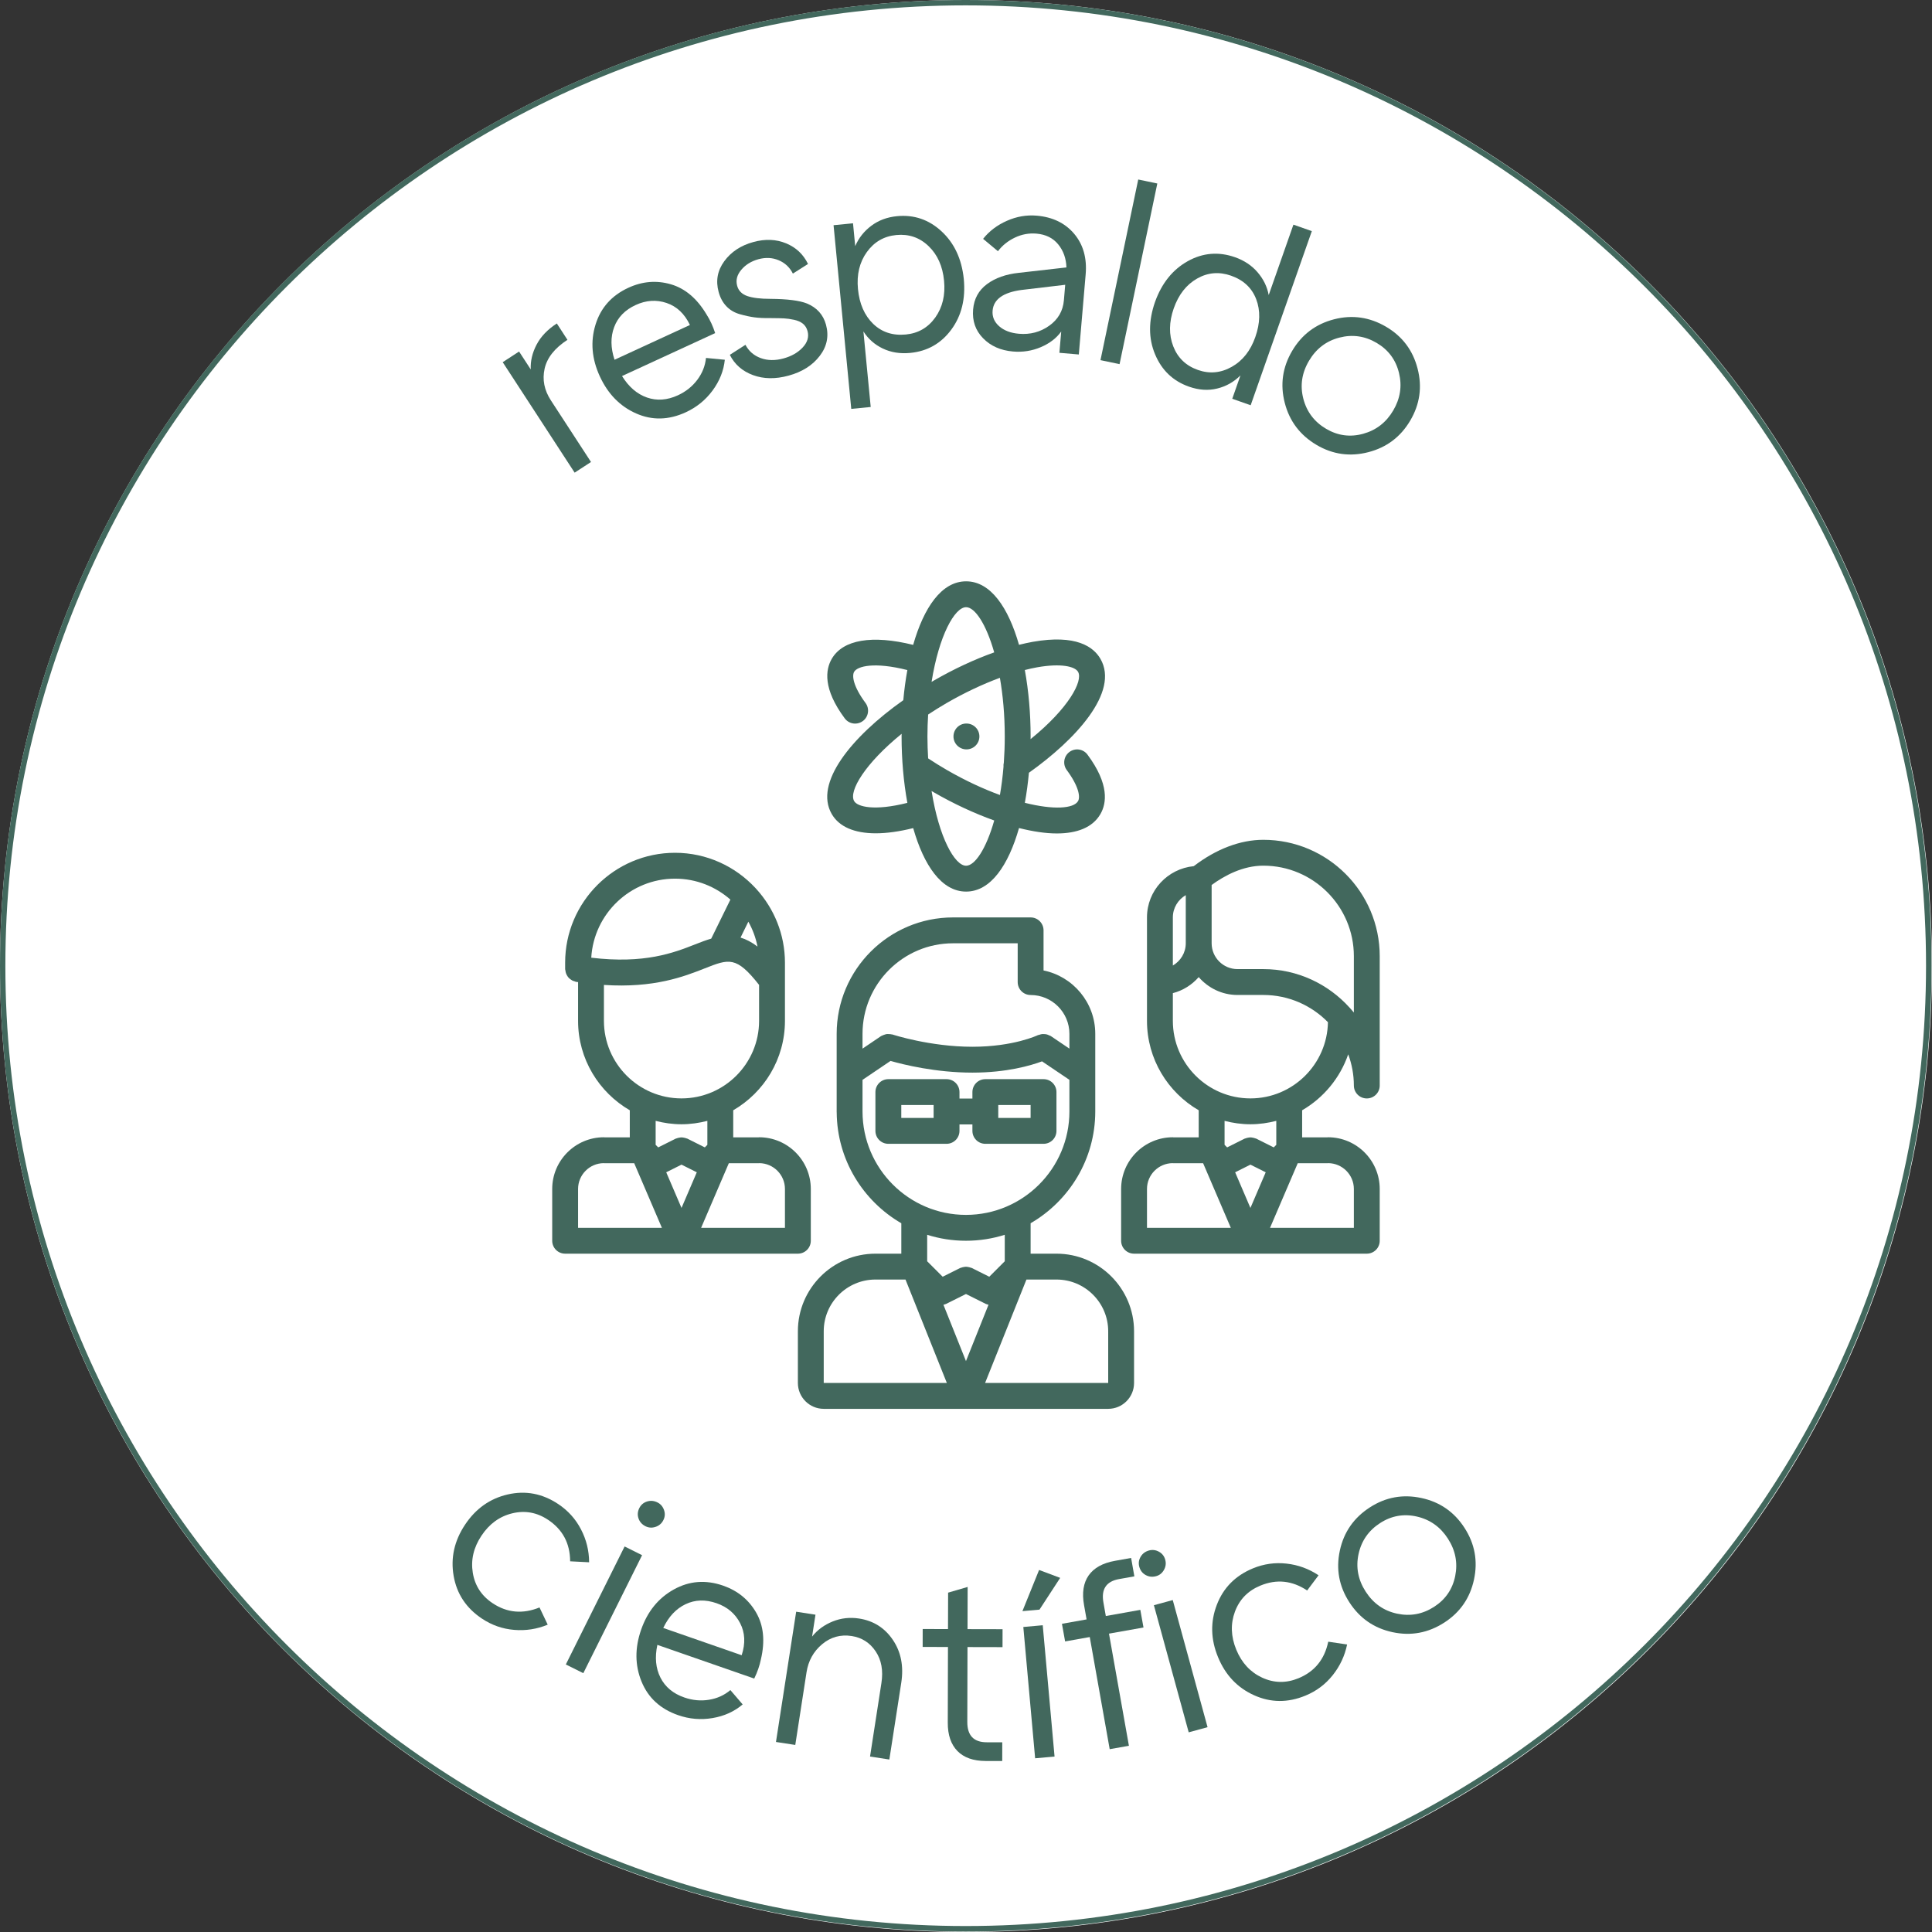 <svg version="1.2" preserveAspectRatio="xMidYMid meet" height="1080" viewBox="0 0 810 810" zoomAndPan="magnify" width="1080" xmlns:xlink="http://www.w3.org/1999/xlink" xmlns="http://www.w3.org/2000/svg"><rect x="0" y="0" width="810" height="810" fill="#333333" stroke="none"/><defs><clipPath id="98fae2be07"><path d="M 405 0 C 181.324 0 0 181.324 0 405 C 0 628.676 181.324 810 405 810 C 628.676 810 810 628.676 810 405 C 810 181.324 628.676 0 405 0 Z M 405 0"></path></clipPath><clipPath id="b765908e45"><path d="M 0 0 L 809.82 0 L 809.82 809.82 L 0 809.82 Z M 0 0"></path></clipPath><clipPath id="21248a9aa1"><path d="M 404.91 0 C 181.285 0 0 181.285 0 404.91 C 0 628.535 181.285 809.82 404.91 809.82 C 628.535 809.82 809.82 628.535 809.82 404.91 C 809.82 181.285 628.535 0 404.91 0 Z M 404.91 0"></path></clipPath><clipPath id="aa495277d9"><path d="M 231.516 357 L 340 357 L 340 526 L 231.516 526 Z M 231.516 357"></path></clipPath><clipPath id="b0708b73af"><path d="M 346 243.723 L 464 243.723 L 464 374 L 346 374 Z M 346 243.723"></path></clipPath></defs><g id="9b8e13f77e"><g clip-path="url(#98fae2be07)" clip-rule="nonzero"><rect style="fill:#ffffff;fill-opacity:1;stroke:none;" height="810" y="0" width="810" x="0"></rect></g><g clip-path="url(#b765908e45)" clip-rule="nonzero"><g clip-path="url(#21248a9aa1)" clip-rule="nonzero"><path transform="matrix(4.707,0,0,4.707,0,0)" d="M 86.016 -0 C 38.511 -0 -0 38.511 -0 86.016 C -0 133.521 38.511 172.031 86.016 172.031 C 133.521 172.031 172.031 133.521 172.031 86.016 C 172.031 38.511 133.521 -0 86.016 -0 Z M 86.016 -0" style="fill:none;stroke-width:0.956;stroke-linecap:butt;stroke-linejoin:miter;stroke:#42685d;stroke-opacity:1;stroke-miterlimit:4;"></path></g></g><g clip-path="url(#aa495277d9)" clip-rule="nonzero"><path d="M 236.938 525.609 L 334.516 525.609 C 337.512 525.609 339.934 523.188 339.934 520.191 L 339.934 498.484 C 339.934 486.527 330.211 476.801 318.25 476.801 C 318.191 476.801 318.148 476.832 318.094 476.832 L 307.41 476.832 L 307.41 465.488 C 320.344 457.98 329.082 444.016 329.094 428.02 L 329.094 403.613 C 329.094 391.703 324.508 380.867 317.066 372.68 C 316.941 372.52 316.801 372.379 316.652 372.23 C 308.234 363.215 296.285 357.535 283.012 357.535 C 257.602 357.535 236.938 378.207 236.938 403.613 L 236.938 406.301 C 236.938 406.535 237.047 406.73 237.066 406.953 C 237.109 407.316 237.164 407.664 237.281 408 C 237.395 408.34 237.547 408.633 237.715 408.938 C 237.883 409.234 238.055 409.512 238.277 409.77 C 238.504 410.043 238.766 410.266 239.047 410.488 C 239.312 410.699 239.574 410.883 239.871 411.047 C 240.203 411.219 240.543 411.328 240.902 411.43 C 241.113 411.488 241.281 411.613 241.504 411.652 C 241.805 411.703 242.062 411.711 242.359 411.754 L 242.359 428.02 C 242.371 444.016 251.109 457.98 264.043 465.488 L 264.043 476.832 L 253.359 476.832 C 253.297 476.832 253.254 476.801 253.199 476.801 C 241.242 476.801 231.516 486.527 231.516 498.484 L 231.516 520.191 C 231.516 523.188 233.941 525.609 236.938 525.609 Z M 285.727 488.281 L 292.133 491.488 L 285.727 506.438 L 279.32 491.488 Z M 329.094 498.484 L 329.094 514.77 L 293.949 514.77 L 305.566 487.676 L 318.25 487.676 C 318.289 487.676 318.32 487.652 318.359 487.652 C 324.285 487.715 329.094 492.543 329.094 498.484 Z M 313.746 386.422 C 315.543 389.629 316.859 393.129 317.586 396.848 C 315.109 394.969 312.766 393.773 310.473 393.086 Z M 283.012 368.379 C 291.906 368.379 300.012 371.711 306.219 377.164 L 298.184 393.523 C 296.035 394.152 293.812 394.992 291.449 395.926 C 282.445 399.488 270.211 404.191 247.887 401.52 C 248.977 383.066 264.285 368.379 283.012 368.379 Z M 253.199 427.992 L 253.199 412.938 C 274.238 414.324 286.762 409.434 295.441 406.008 C 305.66 401.973 308.699 400.801 318.25 412.922 L 318.25 427.992 C 318.25 445.922 303.664 460.512 285.727 460.512 C 267.789 460.512 253.199 445.922 253.199 427.992 Z M 285.727 471.352 C 289.473 471.352 293.094 470.82 296.566 469.926 L 296.566 479.977 L 295.5 481.047 L 288.156 477.371 C 288.035 477.312 287.906 477.32 287.785 477.266 C 287.445 477.125 287.094 477.055 286.73 476.98 C 286.387 476.922 286.074 476.855 285.73 476.855 C 285.395 476.855 285.074 476.926 284.734 476.98 C 284.371 477.055 284.02 477.121 283.676 477.266 C 283.559 477.32 283.426 477.312 283.309 477.371 L 275.965 481.047 L 274.883 479.977 L 274.883 469.926 C 278.359 470.828 281.98 471.352 285.727 471.352 Z M 253.094 487.652 C 253.129 487.652 253.164 487.676 253.199 487.676 L 265.891 487.676 L 277.504 514.77 L 242.359 514.77 L 242.359 498.484 C 242.359 492.543 247.168 487.715 253.094 487.652 Z M 253.094 487.652" style="stroke:none;fill-rule:nonzero;fill:#42685d;fill-opacity:1;"></path></g><path d="M 334.516 558.137 L 334.516 579.82 C 334.516 585.801 339.379 590.664 345.355 590.664 L 464.617 590.664 C 470.598 590.664 475.457 585.801 475.457 579.82 L 475.457 558.137 C 475.457 540.199 460.871 525.609 442.934 525.609 L 432.09 525.609 L 432.09 512.852 C 448.266 503.465 459.195 485.996 459.195 465.98 L 459.195 433.43 C 459.195 420.336 449.867 409.383 437.512 406.867 L 437.512 390.055 C 437.512 387.059 435.09 384.633 432.09 384.633 L 399.566 384.633 C 372.66 384.633 350.777 406.523 350.777 433.43 L 350.777 466.246 C 350.777 466.277 350.793 466.305 350.793 466.34 C 350.922 486.199 361.805 503.52 377.883 512.855 L 377.883 525.609 L 367.039 525.609 C 349.102 525.609 334.516 540.199 334.516 558.137 Z M 396.379 546.766 C 396.441 546.738 396.504 546.754 396.566 546.719 L 404.988 542.516 L 413.406 546.719 C 413.469 546.754 413.531 546.738 413.594 546.766 C 413.871 546.887 414.148 546.941 414.434 547.023 L 404.988 570.645 L 395.539 547.031 C 395.832 546.949 396.102 546.895 396.379 546.766 Z M 464.617 558.137 L 464.617 579.82 L 413 579.82 L 430.34 536.453 L 442.934 536.453 C 454.891 536.453 464.617 546.18 464.617 558.137 Z M 399.566 395.48 L 426.672 395.48 L 426.672 411.746 C 426.672 414.742 429.094 417.164 432.09 417.164 C 441.059 417.164 448.355 424.469 448.355 433.434 L 448.355 439.641 L 440.547 434.367 C 440.32 434.215 440.055 434.176 439.812 434.059 C 439.52 433.922 439.246 433.781 438.938 433.699 C 438.559 433.59 438.191 433.562 437.805 433.543 C 437.492 433.527 437.191 433.504 436.871 433.543 C 436.488 433.59 436.137 433.699 435.773 433.828 C 435.555 433.906 435.332 433.898 435.121 433.996 C 435.02 434.051 424.926 438.859 407.695 438.859 C 389.934 438.859 374.324 433.77 374.164 433.715 C 374.051 433.68 373.941 433.703 373.82 433.672 C 373.465 433.574 373.102 433.559 372.727 433.543 C 372.387 433.527 372.055 433.492 371.719 433.543 C 371.387 433.59 371.086 433.703 370.766 433.812 C 370.41 433.926 370.07 434.047 369.746 434.23 C 369.637 434.297 369.516 434.301 369.414 434.367 L 361.617 439.641 L 361.617 433.434 C 361.617 412.508 378.645 395.48 399.566 395.48 Z M 361.617 465.988 L 361.617 452.727 L 373.359 444.797 C 378.852 446.363 392.359 449.703 407.695 449.703 C 422.105 449.703 432.16 446.73 436.879 444.977 L 448.355 452.727 L 448.355 465.988 C 448.355 489.898 428.898 509.348 404.98 509.348 C 381.07 509.348 361.617 489.898 361.617 465.988 Z M 404.98 520.191 C 410.645 520.191 416.109 519.312 421.25 517.691 L 421.25 528.789 L 414.762 535.277 L 407.414 531.602 C 407.297 531.535 407.16 531.547 407.035 531.5 C 406.695 531.359 406.359 531.285 406 531.215 C 405.66 531.152 405.332 531.086 404.992 531.086 C 404.652 531.086 404.332 531.156 403.984 531.215 C 403.625 531.285 403.285 531.352 402.949 531.5 C 402.824 531.547 402.688 531.535 402.57 531.602 L 395.223 535.277 L 388.723 528.789 L 388.723 517.691 C 393.855 519.312 399.316 520.191 404.98 520.191 Z M 367.039 536.453 L 379.633 536.453 L 396.973 579.82 L 345.379 579.82 C 345.367 579.82 345.363 579.816 345.352 579.816 L 345.352 558.137 C 345.355 546.18 355.082 536.453 367.039 536.453 Z M 367.039 536.453" style="stroke:none;fill-rule:nonzero;fill:#42685d;fill-opacity:1;"></path><path d="M 529.668 352.094 C 519.977 352.094 509.914 355.938 500.477 363.145 C 489.508 364.215 480.879 373.375 480.879 384.617 L 480.879 428.02 C 480.891 444.016 489.629 457.98 502.562 465.488 L 502.562 476.832 L 491.879 476.832 C 491.82 476.832 491.777 476.801 491.723 476.801 C 479.762 476.801 470.039 486.527 470.039 498.484 L 470.039 520.191 C 470.039 523.188 472.461 525.609 475.457 525.609 L 573.035 525.609 C 576.031 525.609 578.457 523.188 578.457 520.191 L 578.457 498.484 C 578.457 486.527 568.73 476.801 556.773 476.801 C 556.715 476.801 556.668 476.832 556.617 476.832 L 545.93 476.832 L 545.93 465.488 C 554.898 460.277 561.824 451.973 565.246 442.02 C 566.754 446.109 567.613 450.504 567.613 455.105 C 567.613 458.105 570.039 460.527 573.035 460.527 C 576.031 460.527 578.457 458.105 578.457 455.105 L 578.457 400.883 C 578.457 373.977 556.57 352.094 529.668 352.094 Z M 497.141 375.289 L 497.141 395.465 C 497.141 399.457 494.945 402.918 491.723 404.801 L 491.723 384.625 C 491.723 380.629 493.918 377.164 497.141 375.289 Z M 524.246 488.281 L 530.656 491.488 L 524.246 506.438 L 517.84 491.488 Z M 491.613 487.652 C 491.652 487.652 491.684 487.676 491.723 487.676 L 504.41 487.676 L 516.023 514.77 L 480.879 514.77 L 480.879 498.484 C 480.879 492.543 485.688 487.715 491.613 487.652 Z M 567.613 498.484 L 567.613 514.77 L 532.469 514.77 L 544.086 487.676 L 556.773 487.676 C 556.809 487.676 556.844 487.652 556.883 487.652 C 562.805 487.715 567.613 492.543 567.613 498.484 Z M 535.09 479.977 L 534.02 481.047 L 526.676 477.371 C 526.555 477.312 526.422 477.316 526.301 477.266 C 525.961 477.125 525.613 477.055 525.25 476.984 C 524.91 476.922 524.59 476.855 524.254 476.855 C 523.91 476.855 523.59 476.926 523.254 476.98 C 522.891 477.055 522.539 477.121 522.199 477.266 C 522.078 477.32 521.949 477.312 521.828 477.371 L 514.484 481.047 L 513.406 479.977 L 513.406 469.926 C 516.879 470.82 520.5 471.352 524.246 471.352 C 527.992 471.352 531.613 470.82 535.09 469.926 Z M 524.246 460.512 C 506.309 460.512 491.723 445.922 491.723 427.992 L 491.723 416.379 C 496.004 415.27 499.738 412.887 502.562 409.656 C 506.535 414.211 512.32 417.148 518.824 417.148 L 529.668 417.148 C 540.266 417.148 549.855 421.535 556.746 428.559 C 556.438 446.223 541.988 460.512 524.246 460.512 Z M 567.613 424.5 C 567.188 423.969 566.727 423.465 566.27 422.949 C 566.125 422.777 565.984 422.598 565.809 422.441 C 556.875 412.559 544.008 406.301 529.668 406.301 L 518.824 406.301 C 512.848 406.301 507.984 401.441 507.984 395.461 L 507.984 371.035 C 513.441 367.039 521.125 362.934 529.668 362.934 C 550.586 362.934 567.613 379.961 567.613 400.883 Z M 567.613 424.5" style="stroke:none;fill-rule:nonzero;fill:#42685d;fill-opacity:1;"></path><path d="M 407.688 471.418 L 407.688 474.129 C 407.688 477.125 410.109 479.551 413.105 479.551 L 437.508 479.551 C 440.504 479.551 442.926 477.125 442.926 474.129 L 442.926 457.859 C 442.926 454.863 440.504 452.441 437.508 452.441 L 413.105 452.441 C 410.109 452.441 407.688 454.863 407.688 457.859 L 407.688 460.578 L 402.266 460.578 L 402.266 457.859 C 402.266 454.863 399.844 452.441 396.844 452.441 L 372.445 452.441 C 369.445 452.441 367.023 454.863 367.023 457.859 L 367.023 474.129 C 367.023 477.125 369.445 479.551 372.445 479.551 L 396.844 479.551 C 399.844 479.551 402.266 477.125 402.266 474.129 L 402.266 471.418 Z M 418.527 463.281 L 432.086 463.281 L 432.086 468.707 L 418.527 468.707 Z M 391.422 468.707 L 377.867 468.707 L 377.867 463.281 L 391.422 463.281 Z M 391.422 468.707" style="stroke:none;fill-rule:nonzero;fill:#42685d;fill-opacity:1;"></path><g clip-path="url(#b0708b73af)" clip-rule="nonzero"><path d="M 348.707 341.277 C 351.801 346.641 358.227 349.367 367.172 349.367 C 371.766 349.367 377.031 348.633 382.859 347.188 C 387.297 362.75 394.73 373.805 405.039 373.805 C 415.352 373.805 422.789 362.738 427.23 347.16 C 432.906 348.586 438.289 349.426 443.059 349.426 C 451.48 349.426 458.078 346.98 461.363 341.289 C 463.965 336.773 465.137 328.789 455.941 316.391 C 454.164 313.977 450.762 313.484 448.363 315.27 C 445.965 317.047 445.461 320.445 447.242 322.848 C 452.328 329.703 452.973 334.145 451.977 335.863 C 450.145 339.027 441.746 339.621 429.672 336.582 C 430.418 332.527 430.973 328.305 431.375 323.98 C 450.723 310.281 469.43 290.195 461.371 276.23 C 458.457 271.184 451.184 265.867 432.957 269.094 C 431.098 269.422 429.18 269.855 427.223 270.34 C 422.777 254.777 415.348 243.723 405.039 243.723 C 394.73 243.723 387.293 254.793 382.848 270.371 C 365.723 266.121 353.395 268.121 348.707 276.238 C 346.098 280.754 344.93 288.75 354.164 301.184 C 355.227 302.617 356.863 303.371 358.523 303.371 C 359.645 303.371 360.777 303.023 361.754 302.301 C 364.156 300.52 364.656 297.117 362.871 294.719 C 357.758 287.832 357.109 283.383 358.102 281.664 C 359.484 279.277 366.559 277.426 380.414 280.926 C 379.672 284.992 379.105 289.227 378.711 293.559 C 356.875 308.996 341.23 328.328 348.707 341.277 Z M 358.102 335.855 C 355.711 331.715 362.73 320.051 378.012 307.656 C 378.008 308.02 377.992 308.395 377.992 308.762 C 377.992 318.297 378.82 327.844 380.414 336.602 C 366.562 340.102 359.477 338.254 358.102 335.855 Z M 405.039 362.961 C 400.254 362.961 393.656 351.059 390.566 331.625 C 390.887 331.809 391.191 332.004 391.512 332.188 C 399.766 336.957 408.449 340.996 416.836 343.992 C 413.434 355.98 408.707 362.961 405.039 362.961 Z M 396.93 322.797 C 394.242 321.242 391.641 319.609 389.125 317.953 C 388.953 314.988 388.832 311.945 388.832 308.762 C 388.832 305.574 388.945 302.535 389.125 299.57 C 391.609 297.934 394.184 296.312 396.938 294.719 C 404.457 290.383 412.016 286.832 419.211 284.176 C 420.457 291.363 421.25 299.613 421.25 308.762 C 421.25 312.586 421.109 316.238 420.859 319.734 C 420.711 320.305 420.688 320.879 420.723 321.469 C 420.375 325.688 419.863 329.633 419.223 333.309 C 412.375 330.801 404.852 327.367 396.93 322.797 Z M 434.852 279.766 C 444.902 277.992 450.695 279.426 451.977 281.66 C 454.176 285.469 448.027 296.977 432.07 309.887 C 432.074 309.512 432.09 309.137 432.09 308.762 C 432.09 299.223 431.262 289.664 429.664 280.906 C 431.43 280.461 433.172 280.066 434.852 279.766 Z M 405.039 254.566 C 408.707 254.566 413.426 261.535 416.824 273.512 C 408.625 276.434 400.004 280.422 391.516 285.328 C 391.195 285.512 390.887 285.707 390.566 285.891 C 393.664 266.465 400.254 254.566 405.039 254.566 Z M 405.039 254.566" style="stroke:none;fill-rule:nonzero;fill:#42685d;fill-opacity:1;"></path></g><path d="M 405.199 303.344 L 405.137 303.344 C 402.145 303.344 399.75 305.766 399.75 308.762 C 399.75 311.762 402.199 314.184 405.199 314.184 C 408.191 314.184 410.617 311.762 410.617 308.762 C 410.617 305.766 408.191 303.344 405.199 303.344 Z M 405.199 303.344" style="stroke:none;fill-rule:nonzero;fill:#42685d;fill-opacity:1;"></path><g style="fill:#42685d;fill-opacity:1;"><g transform="translate(233.233, 203.161)"><path d="M -10.719 -48.281 C -10.875 -51.781 -10.062 -55.234 -8.281 -58.641 C -6.508 -62.047 -3.676 -65.016 0.219 -67.547 L 4.672 -60.688 C -0.691 -57.195 -3.883 -53.16 -4.906 -48.578 C -5.926 -43.992 -5.051 -39.57 -2.281 -35.312 L 14.547 -9.469 L 7.688 -5 L -22.469 -51.312 L -15.609 -55.781 Z M -10.719 -48.281" style="stroke:none"></path></g></g><g style="fill:#42685d;fill-opacity:1;"><g transform="translate(257.929, 185.268)"><path d="M 38.344 -53.344 C 39.789 -51.082 40.977 -48.504 41.906 -45.609 L 2.859 -27.609 C 5.672 -23.066 9.156 -20.066 13.312 -18.609 C 17.477 -17.16 21.805 -17.473 26.297 -19.547 C 29.629 -21.086 32.336 -23.25 34.422 -26.031 C 36.516 -28.82 37.727 -31.879 38.062 -35.203 L 45.953 -34.438 C 45.484 -29.844 43.773 -25.547 40.828 -21.547 C 37.879 -17.555 34.133 -14.516 29.594 -12.422 C 22.426 -9.117 15.477 -8.957 8.75 -11.938 C 2.02 -14.914 -3.039 -20.086 -6.438 -27.453 C -9.832 -34.816 -10.441 -42.039 -8.266 -49.125 C -6.098 -56.219 -1.5 -61.383 5.531 -64.625 C 11.406 -67.332 17.336 -67.816 23.328 -66.078 C 29.328 -64.336 34.332 -60.094 38.344 -53.344 Z M 8.609 -57.406 C 4.117 -55.344 1.102 -52.25 -0.438 -48.125 C -1.988 -44 -1.938 -39.438 -0.281 -34.438 L 31.328 -49.016 C 29.078 -53.734 25.812 -56.812 21.531 -58.25 C 17.258 -59.688 12.953 -59.406 8.609 -57.406 Z M 8.609 -57.406" style="stroke:none"></path></g></g><g style="fill:#42685d;fill-opacity:1;"><g transform="translate(305.499, 162.877)"><path d="M 40.797 -26.766 C 42.098 -22.004 41.227 -17.641 38.188 -13.672 C 35.156 -9.703 30.797 -6.941 25.109 -5.391 C 19.641 -3.891 14.672 -3.961 10.203 -5.609 C 5.742 -7.254 2.504 -10.086 0.484 -14.109 L 7.031 -18.312 C 8.438 -15.645 10.582 -13.785 13.469 -12.734 C 16.352 -11.691 19.535 -11.648 23.016 -12.609 C 26.359 -13.523 29.035 -15.062 31.047 -17.219 C 33.055 -19.375 33.727 -21.66 33.062 -24.078 C 32.719 -25.359 32.078 -26.383 31.141 -27.156 C 30.203 -27.926 28.941 -28.477 27.359 -28.812 C 25.785 -29.145 24.41 -29.336 23.234 -29.391 C 22.066 -29.453 20.523 -29.488 18.609 -29.5 C 18.004 -29.5 17.586 -29.504 17.359 -29.516 C 14.766 -29.484 12.578 -29.586 10.797 -29.828 C 9.016 -30.066 6.984 -30.504 4.703 -31.141 C 2.43 -31.785 0.547 -32.895 -0.953 -34.469 C -2.461 -36.039 -3.547 -38.035 -4.203 -40.453 C -5.492 -45.141 -4.707 -49.441 -1.844 -53.359 C 1.02 -57.285 5.082 -59.969 10.344 -61.406 C 15.32 -62.77 19.895 -62.586 24.062 -60.859 C 28.238 -59.141 31.305 -56.254 33.266 -52.203 L 26.922 -48.172 C 25.598 -50.797 23.613 -52.66 20.969 -53.766 C 18.332 -54.879 15.488 -55.02 12.438 -54.188 C 9.457 -53.363 7.07 -51.883 5.281 -49.75 C 3.488 -47.613 2.914 -45.379 3.562 -43.047 C 4.125 -40.973 5.547 -39.539 7.828 -38.75 C 10.109 -37.969 13.352 -37.578 17.562 -37.578 C 24.602 -37.523 29.672 -36.883 32.766 -35.656 C 36.961 -33.926 39.641 -30.961 40.797 -26.766 Z M 40.797 -26.766" style="stroke:none"></path></g></g><g style="fill:#42685d;fill-opacity:1;"><g transform="translate(345.645, 150.304)"><path d="M 30.438 -59.672 C 37.562 -60.359 43.785 -58.238 49.109 -53.312 C 54.441 -48.383 57.547 -41.75 58.422 -33.406 C 59.234 -25.039 57.492 -17.945 53.203 -12.125 C 48.91 -6.301 43.164 -3.039 35.969 -2.344 C 31.719 -1.938 27.883 -2.551 24.469 -4.188 C 21.051 -5.82 18.344 -8.211 16.344 -11.359 L 19.406 20.328 L 11.25 21.125 L 3.828 -55.891 L 11.984 -56.688 L 12.906 -47.109 C 14.352 -50.504 16.594 -53.344 19.625 -55.625 C 22.656 -57.914 26.258 -59.266 30.438 -59.672 Z M 34.141 -10.062 C 39.336 -10.57 43.453 -12.953 46.484 -17.203 C 49.516 -21.461 50.738 -26.598 50.156 -32.609 C 49.57 -38.691 47.406 -43.531 43.656 -47.125 C 39.906 -50.727 35.395 -52.273 30.125 -51.766 C 24.977 -51.273 20.867 -48.898 17.797 -44.641 C 14.723 -40.379 13.477 -35.207 14.062 -29.125 C 14.656 -22.957 16.77 -18.102 20.406 -14.562 C 24.051 -11.031 28.629 -9.531 34.141 -10.062 Z M 34.141 -10.062" style="stroke:none"></path></g></g><g style="fill:#42685d;fill-opacity:1;"><g transform="translate(401.748, 144.291)"><path d="M 32.891 -53.875 C 39.578 -53.301 44.816 -50.766 48.609 -46.266 C 52.398 -41.766 54.004 -36.098 53.422 -29.266 L 50.547 4.328 L 42.406 3.625 L 43.172 -5.297 C 41.16 -2.504 38.312 -0.32 34.625 1.25 C 30.938 2.82 27.039 3.43 22.938 3.078 C 17.781 2.641 13.602 0.785 10.406 -2.484 C 7.219 -5.754 5.828 -9.773 6.234 -14.547 C 6.617 -19.035 8.551 -22.57 12.031 -25.156 C 15.508 -27.75 19.969 -29.332 25.406 -29.906 L 45.359 -32.172 C 45.234 -35.953 44.082 -39.176 41.906 -41.844 C 39.727 -44.508 36.691 -46.008 32.797 -46.344 C 29.641 -46.613 26.617 -46.055 23.734 -44.672 C 20.848 -43.297 18.484 -41.395 16.641 -38.969 L 10.422 -44.156 C 13.004 -47.406 16.332 -49.926 20.406 -51.719 C 24.477 -53.52 28.641 -54.238 32.891 -53.875 Z M 25.453 -4.359 C 30.16 -3.953 34.379 -5.066 38.109 -7.703 C 41.848 -10.348 43.91 -13.914 44.297 -18.406 L 44.844 -24.891 L 26.344 -22.703 C 18.789 -21.648 14.812 -18.77 14.406 -14.062 C 14.188 -11.5 15.109 -9.312 17.172 -7.5 C 19.234 -5.695 21.992 -4.648 25.453 -4.359 Z M 25.453 -4.359" style="stroke:none"></path></g></g><g style="fill:#42685d;fill-opacity:1;"><g transform="translate(451.741, 148.979)"><path d="M 25.469 -73.719 L 33.469 -72.047 L 17.641 3.688 L 9.641 2.016 Z M 25.469 -73.719" style="stroke:none"></path></g></g><g style="fill:#42685d;fill-opacity:1;"><g transform="translate(470.631, 151.029)"><path d="M 71.641 -56.844 L 79.359 -54.125 L 53.719 18.875 L 46 16.156 L 49.438 6.359 C 46.664 9.129 43.398 10.969 39.641 11.875 C 35.891 12.789 31.961 12.523 27.859 11.078 C 21.18 8.734 16.441 4.219 13.641 -2.469 C 10.836 -9.156 10.836 -16.5 13.641 -24.5 C 16.461 -32.332 21.031 -38.008 27.344 -41.531 C 33.664 -45.051 40.27 -45.602 47.156 -43.188 C 51.051 -41.812 54.211 -39.695 56.641 -36.844 C 59.078 -34 60.625 -30.828 61.281 -27.328 Z M 31.609 4.078 C 36.473 5.785 41.191 5.352 45.766 2.781 C 50.348 0.207 53.648 -3.961 55.672 -9.734 C 57.723 -15.566 57.844 -20.852 56.031 -25.594 C 54.219 -30.332 50.703 -33.617 45.484 -35.453 C 40.484 -37.203 35.738 -36.797 31.25 -34.234 C 26.758 -31.68 23.5 -27.52 21.469 -21.75 C 19.445 -15.977 19.379 -10.664 21.266 -5.812 C 23.16 -0.969 26.609 2.328 31.609 4.078 Z M 31.609 4.078" style="stroke:none"></path></g></g><g style="fill:#42685d;fill-opacity:1;"><g transform="translate(522.846, 168.075)"><path d="M 29.141 18.469 C 22.223 14.383 17.773 8.504 15.797 0.828 C 13.816 -6.836 14.848 -14.098 18.891 -20.953 C 22.93 -27.805 28.785 -32.223 36.453 -34.203 C 44.117 -36.18 51.41 -35.129 58.328 -31.047 C 65.117 -27.047 69.504 -21.207 71.484 -13.531 C 73.473 -5.863 72.445 1.395 68.406 8.25 C 64.363 15.102 58.504 19.52 50.828 21.5 C 43.16 23.477 35.93 22.469 29.141 18.469 Z M 33.125 11.703 C 38.02 14.586 43.191 15.285 48.641 13.797 C 54.098 12.305 58.305 9.051 61.266 4.031 C 64.223 -0.977 65.031 -6.227 63.688 -11.719 C 62.352 -17.219 59.238 -21.41 54.344 -24.297 C 49.406 -27.211 44.188 -27.957 38.688 -26.531 C 33.188 -25.113 28.938 -21.863 25.938 -16.781 C 22.945 -11.707 22.16 -6.422 23.578 -0.922 C 25.004 4.578 28.188 8.785 33.125 11.703 Z M 33.125 11.703" style="stroke:none"></path></g></g><g style="fill:#42685d;fill-opacity:1;"><g transform="translate(176.193, 660.119)"><path d="M 50 13.812 L 53.438 21.031 C 48.926 22.895 44.238 23.625 39.375 23.219 C 34.52 22.82 30.035 21.258 25.922 18.531 C 19.285 14.125 15.312 8.145 14 0.594 C 12.688 -6.945 14.27 -14.094 18.75 -20.844 C 23.227 -27.602 29.203 -31.844 36.672 -33.562 C 44.141 -35.289 51.191 -33.953 57.828 -29.547 C 61.941 -26.816 65.125 -23.285 67.375 -18.953 C 69.633 -14.629 70.773 -10.02 70.797 -5.125 L 62.844 -5.531 C 62.801 -13.062 59.711 -18.863 53.578 -22.938 C 48.91 -26.039 43.914 -26.945 38.594 -25.656 C 33.27 -24.375 28.957 -21.242 25.656 -16.266 C 22.352 -11.297 21.145 -6.109 22.031 -0.703 C 22.914 4.691 25.691 8.941 30.359 12.047 C 36.43 16.078 42.977 16.664 50 13.812 Z M 50 13.812" style="stroke:none"></path></g></g><g style="fill:#42685d;fill-opacity:1;"><g transform="translate(227.431, 692.957)"><path d="M 43.219 -53.062 C 41.77 -53.781 40.789 -54.863 40.281 -56.312 C 39.77 -57.758 39.875 -59.211 40.594 -60.672 C 41.289 -62.055 42.367 -62.977 43.828 -63.438 C 45.297 -63.906 46.754 -63.781 48.203 -63.062 C 49.523 -62.406 50.441 -61.348 50.953 -59.891 C 51.473 -58.441 51.383 -57.023 50.688 -55.641 C 50 -54.254 48.91 -53.312 47.422 -52.812 C 45.941 -52.32 44.539 -52.406 43.219 -53.062 Z M 34.438 -44.594 L 41.766 -40.938 L 17.125 8.531 L 9.797 4.875 Z M 34.438 -44.594" style="stroke:none"></path></g></g><g style="fill:#42685d;fill-opacity:1;"><g transform="translate(254.385, 707.511)"><path d="M 64.625 -11.812 C 64.094 -9.188 63.16 -6.504 61.828 -3.766 L 21.219 -17.891 C 20.094 -12.672 20.523 -8.094 22.516 -4.156 C 24.504 -0.227 27.832 2.539 32.5 4.156 C 35.969 5.363 39.422 5.688 42.859 5.125 C 46.297 4.57 49.285 3.219 51.828 1.062 L 56.984 7.078 C 53.461 10.066 49.254 11.973 44.359 12.797 C 39.461 13.629 34.648 13.223 29.922 11.578 C 22.473 8.992 17.359 4.297 14.578 -2.516 C 11.797 -9.336 11.738 -16.578 14.406 -24.234 C 17.07 -31.898 21.645 -37.531 28.125 -41.125 C 34.602 -44.727 41.5 -45.258 48.812 -42.719 C 54.926 -40.582 59.539 -36.805 62.656 -31.391 C 65.77 -25.984 66.426 -19.457 64.625 -11.812 Z M 46.031 -35.359 C 41.363 -36.984 37.039 -36.848 33.062 -34.953 C 29.082 -33.066 25.957 -29.742 23.688 -24.984 L 56.562 -13.547 C 58.207 -18.523 57.988 -23.016 55.906 -27.016 C 53.832 -31.016 50.539 -33.797 46.031 -35.359 Z M 46.031 -35.359" style="stroke:none"></path></g></g><g style="fill:#42685d;fill-opacity:1;"><g transform="translate(316.268, 728.922)"><path d="M 43.922 -50.344 C 49.961 -49.406 54.68 -46.414 58.078 -41.375 C 61.484 -36.344 62.656 -30.367 61.594 -23.453 L 56.594 8.766 L 48.5 7.516 L 53.266 -23.281 C 54.086 -28.531 53.285 -32.961 50.859 -36.578 C 48.441 -40.203 45.086 -42.348 40.797 -43.016 C 36.129 -43.734 31.992 -42.582 28.391 -39.562 C 24.797 -36.539 22.625 -32.629 21.875 -27.828 L 17.156 2.656 L 9.062 1.406 L 17.531 -53.203 L 25.625 -51.953 L 24.203 -42.781 C 26.422 -45.57 29.297 -47.68 32.828 -49.109 C 36.359 -50.535 40.055 -50.945 43.922 -50.344 Z M 43.922 -50.344" style="stroke:none"></path></g></g><g style="fill:#42685d;fill-opacity:1;"><g transform="translate(382.61, 738.224)"><path d="M 37.703 -47.656 L 23.016 -47.688 L 22.938 -16.297 C 22.914 -10.617 25.629 -7.773 31.078 -7.766 L 37.594 -7.75 L 37.578 0.094 L 30.625 0.078 C 25.469 0.066 21.523 -1.32 18.797 -4.094 C 16.078 -6.875 14.727 -10.844 14.75 -16 L 14.828 -47.719 L 4.219 -47.734 L 4.234 -55.25 L 14.844 -55.234 L 14.891 -70.5 L 23.078 -72.891 L 23.031 -55.203 L 37.719 -55.172 Z M 37.703 -47.656" style="stroke:none"></path></g></g><g style="fill:#42685d;fill-opacity:1;"><g transform="translate(424.735, 737.999)"><path d="M 10.906 -79.781 L 19.75 -76.469 L 11.078 -63.156 L 3.922 -62.516 Z M 4.297 -55.875 L 12.438 -56.609 L 17.391 -1.562 L 9.25 -0.828 Z M 4.297 -55.875" style="stroke:none"></path></g></g><g style="fill:#42685d;fill-opacity:1;"><g transform="translate(450.445, 735.99)"><path d="M 18.719 -73.953 C 13.352 -72.992 11.172 -69.723 12.172 -64.141 L 13.172 -58.469 L 27.641 -61.047 L 28.969 -53.656 L 14.5 -51.078 L 22.859 -4.062 L 14.797 -2.641 L 6.438 -49.656 L -3.891 -47.812 L -5.219 -55.203 L 5.109 -57.047 L 4.047 -63.047 C 3.129 -68.191 3.773 -72.344 5.984 -75.5 C 8.203 -78.656 11.883 -80.691 17.031 -81.609 L 23.781 -82.812 L 25.141 -75.094 Z M 18.719 -73.953" style="stroke:none"></path></g></g><g style="fill:#42685d;fill-opacity:1;"><g transform="translate(487.823, 729.176)"><path d="M -3.125 -68.359 C -4.688 -67.93 -6.141 -68.086 -7.484 -68.828 C -8.836 -69.566 -9.734 -70.723 -10.172 -72.297 C -10.578 -73.785 -10.383 -75.191 -9.594 -76.516 C -8.812 -77.836 -7.641 -78.711 -6.078 -79.141 C -4.648 -79.523 -3.266 -79.348 -1.922 -78.609 C -0.578 -77.867 0.297 -76.754 0.703 -75.266 C 1.117 -73.773 0.941 -72.348 0.172 -70.984 C -0.598 -69.617 -1.695 -68.742 -3.125 -68.359 Z M -4.047 -56.188 L 3.859 -58.344 L 18.453 -5.047 L 10.547 -2.891 Z M -4.047 -56.188" style="stroke:none"></path></g></g><g style="fill:#42685d;fill-opacity:1;"><g transform="translate(517.454, 722.006)"><path d="M 39.422 -33.719 L 47.328 -32.547 C 46.336 -27.754 44.316 -23.453 41.266 -19.641 C 38.223 -15.828 34.422 -12.984 29.859 -11.109 C 22.492 -8.066 15.316 -8.117 8.328 -11.266 C 1.336 -14.41 -3.695 -19.727 -6.781 -27.219 C -9.875 -34.707 -10.047 -42.023 -7.297 -49.172 C -4.555 -56.328 0.492 -61.426 7.859 -64.469 C 12.422 -66.344 17.125 -67.004 21.969 -66.453 C 26.82 -65.91 31.285 -64.281 35.359 -61.562 L 30.578 -55.188 C 24.305 -59.363 17.77 -60.047 10.969 -57.234 C 5.781 -55.098 2.227 -51.469 0.312 -46.344 C -1.594 -41.219 -1.41 -35.895 0.859 -30.375 C 3.129 -24.852 6.75 -20.941 11.719 -18.641 C 16.695 -16.348 21.781 -16.27 26.969 -18.406 C 33.707 -21.188 37.859 -26.289 39.422 -33.719 Z M 39.422 -33.719" style="stroke:none"></path></g></g><g style="fill:#42685d;fill-opacity:1;"><g transform="translate(575.967, 698.027)"><path d="M 29.578 -17.766 C 22.828 -13.41 15.578 -12.066 7.828 -13.734 C 0.086 -15.41 -5.938 -19.594 -10.25 -26.281 C -14.57 -32.969 -15.898 -40.18 -14.234 -47.922 C -12.578 -55.66 -8.375 -61.707 -1.625 -66.062 C 5 -70.344 12.188 -71.648 19.938 -69.984 C 27.688 -68.328 33.719 -64.156 38.031 -57.469 C 42.352 -50.781 43.68 -43.562 42.016 -35.812 C 40.348 -28.062 36.203 -22.047 29.578 -17.766 Z M 25.312 -24.375 C 30.082 -27.457 33.023 -31.77 34.141 -37.312 C 35.254 -42.852 34.227 -48.07 31.062 -52.969 C 27.906 -57.863 23.57 -60.941 18.062 -62.203 C 12.551 -63.461 7.41 -62.551 2.641 -59.469 C -2.18 -56.352 -5.191 -52.02 -6.391 -46.469 C -7.586 -40.914 -6.586 -35.664 -3.391 -30.719 C -0.191 -25.77 4.18 -22.695 9.734 -21.5 C 15.297 -20.301 20.488 -21.258 25.312 -24.375 Z M 25.312 -24.375" style="stroke:none"></path></g></g></g></svg>